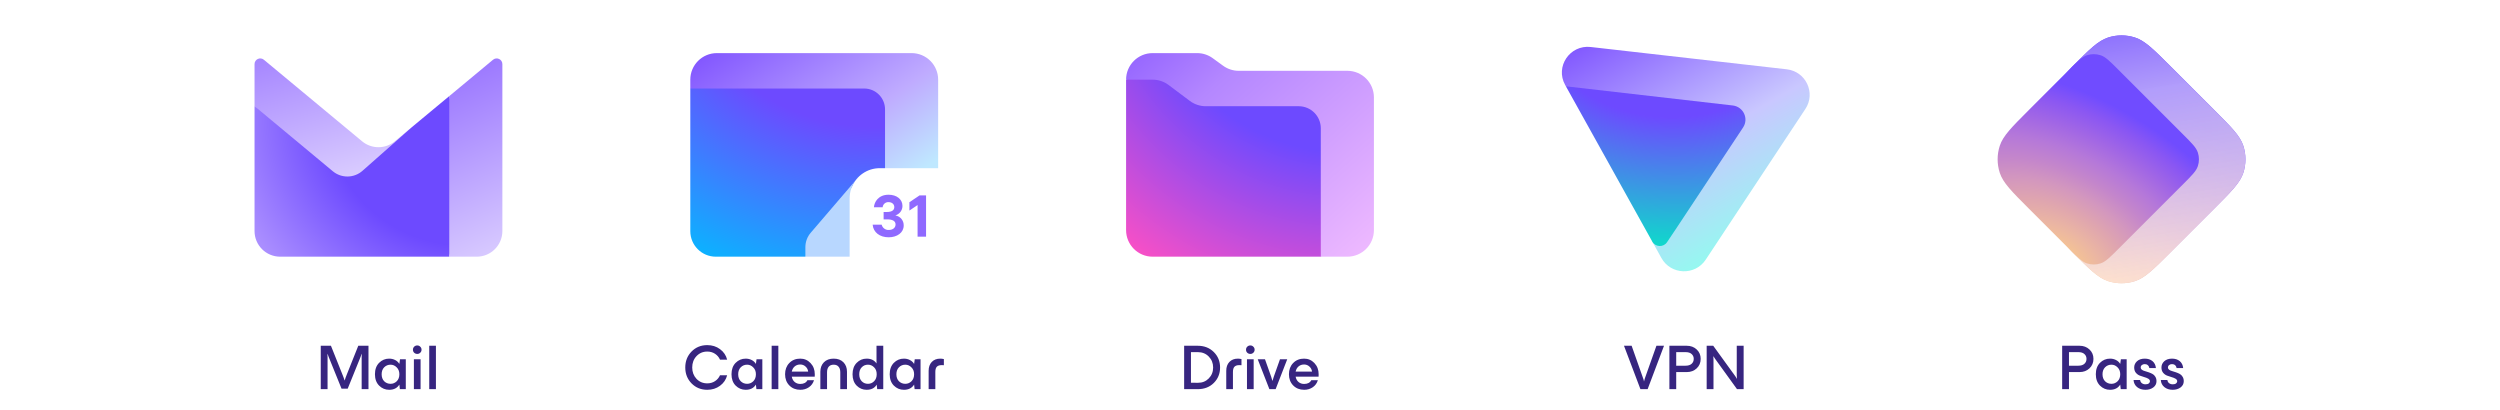 <svg width="390" height="64" viewBox="0 0 390 64" fill="none" xmlns="http://www.w3.org/2000/svg">
<path fill-rule="evenodd" clip-rule="evenodd" d="M64.258 19.829L64.261 19.831L53.516 31.758L39.708 16.56V10.004C39.708 9.251 40.585 8.839 41.164 9.32L56.484 22.042C57.965 23.272 60.113 23.272 61.594 22.042L64.258 19.829Z" fill="url(#paint0_linear_26776_45107)"/>
<path d="M70.085 14.991L64.258 19.829L64.261 19.831L56.546 26.646C55.231 27.807 53.267 27.836 51.919 26.715L39.708 16.56V36.044C39.708 38.252 41.498 40.043 43.707 40.043H70.085L72.847 27.517L70.085 14.991Z" fill="url(#paint1_radial_26776_45107)"/>
<path fill-rule="evenodd" clip-rule="evenodd" d="M70.085 14.995V40.043L74.37 40.043C76.579 40.043 78.37 38.252 78.37 36.044V10.004C78.37 9.251 77.493 8.839 76.913 9.32L70.085 14.995Z" fill="url(#paint2_linear_26776_45107)"/>
<path d="M50.037 60.709V53.938H51.627L53.387 58.343C53.566 58.78 53.688 59.115 53.755 59.347H53.775C53.828 59.135 53.947 58.8 54.133 58.343L55.892 53.938H57.483V60.709H56.419V55.698C56.419 55.499 56.426 55.334 56.439 55.201H56.419C56.399 55.267 56.343 55.423 56.25 55.668L54.242 60.629H53.278L51.269 55.668C51.177 55.423 51.12 55.267 51.1 55.201H51.081C51.094 55.334 51.1 55.499 51.1 55.698V60.709H50.037ZM60.709 60.808C60.1 60.808 59.576 60.589 59.139 60.152C58.708 59.715 58.492 59.125 58.492 58.382C58.492 57.633 58.708 57.04 59.139 56.603C59.576 56.165 60.1 55.947 60.709 55.947C61.054 55.947 61.365 56.02 61.644 56.165C61.922 56.304 62.141 56.507 62.3 56.772L62.4 56.046H63.304V60.709H62.38L62.3 59.993C61.969 60.536 61.438 60.808 60.709 60.808ZM59.536 58.382C59.536 58.84 59.669 59.204 59.934 59.476C60.206 59.741 60.537 59.874 60.928 59.874C61.299 59.874 61.621 59.741 61.892 59.476C62.164 59.204 62.3 58.84 62.3 58.382C62.3 57.938 62.161 57.58 61.883 57.309C61.611 57.03 61.293 56.891 60.928 56.891C60.537 56.891 60.206 57.027 59.934 57.299C59.669 57.571 59.536 57.932 59.536 58.382ZM64.567 60.709V56.046H65.611V60.709H64.567ZM64.607 55.022C64.481 54.896 64.418 54.74 64.418 54.555C64.418 54.369 64.481 54.214 64.607 54.087C64.739 53.955 64.902 53.889 65.094 53.889C65.28 53.889 65.435 53.955 65.561 54.087C65.694 54.214 65.76 54.369 65.76 54.555C65.76 54.74 65.694 54.896 65.561 55.022C65.435 55.148 65.28 55.211 65.094 55.211C64.902 55.211 64.739 55.148 64.607 55.022ZM66.96 60.709V53.938H68.004V60.709H66.96Z" fill="#372580"/>
<path d="M111.831 8.285C109.543 8.285 107.688 10.139 107.688 12.427V13.808L109.069 15.189V38.662L136.685 24.854L138.066 26.235H146.351V12.427C146.351 10.139 144.496 8.285 142.208 8.285H111.831Z" fill="url(#paint3_linear_26776_45107)"/>
<path d="M134.811 13.808H107.688V36.065C107.688 38.262 109.469 40.043 111.666 40.043H125.639L132.889 29.167C133.59 27.447 135.279 26.235 137.251 26.235H138.066L138.066 17.063C138.066 15.265 136.609 13.808 134.811 13.808Z" fill="url(#paint4_radial_26776_45107)"/>
<path d="M125.639 40.043V38.558C125.639 37.734 125.933 36.938 126.469 36.312L133.447 28.169C133.591 27.971 133.751 27.785 133.923 27.613L133.447 28.169C132.878 28.947 132.543 29.906 132.543 30.944V40.043L125.639 40.043Z" fill="#B8D7FF"/>
<path d="M136.133 35.052H137.542C137.599 35.295 137.742 35.51 137.946 35.66C138.146 35.81 138.395 35.887 138.649 35.874C139.286 35.874 139.707 35.526 139.707 35.016C139.707 34.505 139.27 34.222 138.404 34.222H137.844V33.071H138.33C139.168 33.071 139.511 32.763 139.511 32.306C139.511 31.848 139.139 31.532 138.624 31.532C138.395 31.52 138.167 31.593 137.995 31.743C137.82 31.892 137.713 32.103 137.693 32.33H136.333C136.382 31.528 137.019 30.377 138.616 30.377C139.899 30.377 140.785 31.102 140.785 32.123C140.785 32.451 140.683 32.772 140.487 33.035C140.291 33.298 140.017 33.497 139.703 33.594V33.614C140.07 33.679 140.401 33.873 140.634 34.161C140.867 34.449 140.989 34.809 140.977 35.182C140.977 36.288 139.956 37.017 138.636 37.017C137.235 37.025 136.235 36.235 136.133 35.052Z" fill="#8F69FF"/>
<path d="M143.44 30.487H144.465V36.924H143.142V31.986L141.868 32.845V31.545L143.44 30.487Z" fill="#8F69FF"/>
<path d="M110.332 60.808C109.358 60.808 108.543 60.477 107.886 59.814C107.23 59.145 106.902 58.316 106.902 57.328C106.902 56.341 107.227 55.513 107.877 54.843C108.533 54.174 109.351 53.839 110.332 53.839C111.094 53.839 111.757 54.048 112.32 54.465C112.89 54.883 113.262 55.43 113.434 56.106H112.32C112.155 55.728 111.896 55.423 111.545 55.191C111.194 54.959 110.789 54.843 110.332 54.843C109.663 54.843 109.103 55.082 108.652 55.559C108.208 56.029 107.986 56.619 107.986 57.328C107.986 58.031 108.208 58.621 108.652 59.098C109.103 59.569 109.663 59.804 110.332 59.804C110.789 59.804 111.194 59.688 111.545 59.456C111.896 59.224 112.155 58.919 112.32 58.541H113.434C113.262 59.218 112.89 59.764 112.32 60.182C111.757 60.599 111.094 60.808 110.332 60.808ZM116.331 60.808C115.721 60.808 115.197 60.589 114.76 60.152C114.329 59.715 114.114 59.125 114.114 58.382C114.114 57.633 114.329 57.04 114.76 56.603C115.197 56.165 115.721 55.947 116.331 55.947C116.675 55.947 116.987 56.02 117.265 56.165C117.543 56.304 117.762 56.507 117.921 56.772L118.021 56.046H118.925V60.709H118.001L117.921 59.993C117.59 60.536 117.06 60.808 116.331 60.808ZM115.157 58.382C115.157 58.84 115.29 59.204 115.555 59.476C115.827 59.741 116.158 59.874 116.549 59.874C116.92 59.874 117.242 59.741 117.514 59.476C117.785 59.204 117.921 58.84 117.921 58.382C117.921 57.938 117.782 57.58 117.504 57.309C117.232 57.03 116.914 56.891 116.549 56.891C116.158 56.891 115.827 57.027 115.555 57.299C115.29 57.571 115.157 57.932 115.157 58.382ZM120.377 60.709V53.938H121.421V60.709H120.377ZM124.849 60.808C124.153 60.808 123.583 60.583 123.139 60.132C122.695 59.681 122.473 59.098 122.473 58.382C122.473 57.673 122.691 57.09 123.129 56.633C123.573 56.175 124.143 55.947 124.839 55.947C125.475 55.947 126.012 56.179 126.449 56.643C126.887 57.106 127.106 57.686 127.106 58.382C127.106 58.535 127.102 58.661 127.096 58.76H123.517C123.583 59.118 123.735 59.396 123.974 59.595C124.213 59.794 124.501 59.894 124.839 59.894C125.389 59.894 125.763 59.698 125.962 59.307H126.986C126.847 59.771 126.582 60.139 126.191 60.41C125.8 60.676 125.353 60.808 124.849 60.808ZM123.517 57.965H126.072C126.039 57.66 125.906 57.401 125.674 57.189C125.442 56.971 125.164 56.861 124.839 56.861C124.501 56.861 124.213 56.961 123.974 57.16C123.742 57.358 123.59 57.627 123.517 57.965ZM127.975 57.995C127.975 57.385 128.16 56.891 128.531 56.513C128.903 56.136 129.41 55.947 130.052 55.947C130.695 55.947 131.202 56.136 131.574 56.513C131.945 56.891 132.13 57.385 132.13 57.995V60.709H131.086V58.074C131.086 57.703 130.997 57.415 130.818 57.209C130.646 56.997 130.39 56.891 130.052 56.891C129.714 56.891 129.456 56.997 129.277 57.209C129.105 57.415 129.019 57.703 129.019 58.074V60.709H127.975V57.995ZM136.844 60.709L136.765 60.003C136.447 60.54 135.923 60.808 135.194 60.808C134.591 60.808 134.074 60.593 133.643 60.162C133.212 59.724 132.997 59.131 132.997 58.382C132.997 57.633 133.212 57.04 133.643 56.603C134.074 56.165 134.591 55.947 135.194 55.947C135.89 55.947 136.404 56.199 136.735 56.702V53.938H137.789V60.709H136.844ZM134.429 57.299C134.17 57.564 134.041 57.925 134.041 58.382C134.041 58.84 134.17 59.204 134.429 59.476C134.687 59.741 135.012 59.874 135.403 59.874C135.774 59.874 136.092 59.741 136.357 59.476C136.629 59.204 136.765 58.84 136.765 58.382C136.765 57.925 136.629 57.564 136.357 57.299C136.092 57.027 135.774 56.891 135.403 56.891C135.012 56.891 134.687 57.027 134.429 57.299ZM141.01 60.808C140.4 60.808 139.877 60.589 139.439 60.152C139.009 59.715 138.793 59.125 138.793 58.382C138.793 57.633 139.009 57.04 139.439 56.603C139.877 56.165 140.4 55.947 141.01 55.947C141.355 55.947 141.666 56.02 141.945 56.165C142.223 56.304 142.442 56.507 142.601 56.772L142.7 56.046H143.605V60.709H142.68L142.601 59.993C142.269 60.536 141.739 60.808 141.01 60.808ZM139.837 58.382C139.837 58.84 139.97 59.204 140.235 59.476C140.506 59.741 140.838 59.874 141.229 59.874C141.6 59.874 141.921 59.741 142.193 59.476C142.465 59.204 142.601 58.84 142.601 58.382C142.601 57.938 142.462 57.58 142.183 57.309C141.912 57.03 141.593 56.891 141.229 56.891C140.838 56.891 140.506 57.027 140.235 57.299C139.97 57.571 139.837 57.932 139.837 58.382ZM144.868 57.846C144.868 57.269 145.03 56.808 145.355 56.464C145.686 56.119 146.13 55.947 146.687 55.947C146.853 55.947 147.038 55.97 147.244 56.016V56.971C147.184 56.964 147.065 56.961 146.886 56.961C146.561 56.961 146.316 57.044 146.15 57.209C145.991 57.375 145.912 57.647 145.912 58.025V60.709H144.868V57.846Z" fill="#372580"/>
<path d="M175.669 12.427L181.192 9.666L190.857 15.189H207.427V38.662L206.046 40.043H179.811C177.523 40.043 175.669 38.188 175.669 35.901V12.427Z" fill="url(#paint5_radial_26776_45107)"/>
<path fill-rule="evenodd" clip-rule="evenodd" d="M190.804 10.254C191.512 10.769 192.365 11.046 193.24 11.046L210.189 11.046C212.476 11.046 214.331 12.901 214.331 15.189V35.901C214.331 38.188 212.476 40.043 210.189 40.043H206.046V20.021C206.046 18.115 204.501 16.57 202.594 16.57H188.096C187.2 16.57 186.327 16.279 185.61 15.741L182.297 13.255C181.579 12.718 180.707 12.427 179.811 12.427L175.669 12.427C175.669 10.139 177.523 8.285 179.811 8.285H186.749C187.624 8.285 188.477 8.562 189.185 9.077L190.804 10.254Z" fill="url(#paint6_linear_26776_45107)"/>
<path d="M184.726 60.709V53.938H186.843C187.857 53.938 188.692 54.263 189.349 54.913C190.005 55.562 190.333 56.367 190.333 57.328C190.333 58.29 190.005 59.095 189.349 59.744C188.699 60.387 187.864 60.709 186.843 60.709H184.726ZM185.789 59.705L186.873 59.715C187.549 59.721 188.113 59.496 188.563 59.038C189.021 58.575 189.249 58.005 189.249 57.328C189.249 56.659 189.024 56.093 188.573 55.629C188.122 55.165 187.556 54.933 186.873 54.933H185.789V59.705ZM191.295 57.846C191.295 57.269 191.457 56.808 191.782 56.464C192.114 56.119 192.558 55.947 193.114 55.947C193.28 55.947 193.466 55.97 193.671 56.016V56.971C193.611 56.964 193.492 56.961 193.313 56.961C192.988 56.961 192.743 57.044 192.577 57.209C192.418 57.375 192.339 57.647 192.339 58.025V60.709H191.295V57.846ZM194.528 60.709V56.046H195.572V60.709H194.528ZM194.568 55.022C194.442 54.896 194.379 54.74 194.379 54.555C194.379 54.369 194.442 54.214 194.568 54.087C194.7 53.955 194.863 53.889 195.055 53.889C195.241 53.889 195.396 53.955 195.522 54.087C195.655 54.214 195.721 54.369 195.721 54.555C195.721 54.74 195.655 54.896 195.522 55.022C195.396 55.148 195.241 55.211 195.055 55.211C194.863 55.211 194.7 55.148 194.568 55.022ZM198.024 60.709L196.205 56.046H197.338L198.303 58.77C198.395 59.055 198.458 59.267 198.492 59.406H198.511C198.558 59.247 198.624 59.035 198.71 58.77L199.675 56.046H200.808L198.999 60.709H198.024ZM203.451 60.808C202.755 60.808 202.185 60.583 201.741 60.132C201.297 59.681 201.075 59.098 201.075 58.382C201.075 57.673 201.293 57.09 201.731 56.633C202.175 56.175 202.745 55.947 203.441 55.947C204.077 55.947 204.614 56.179 205.051 56.643C205.489 57.106 205.708 57.686 205.708 58.382C205.708 58.535 205.704 58.661 205.698 58.76H202.119C202.185 59.118 202.337 59.396 202.576 59.595C202.814 59.794 203.103 59.894 203.441 59.894C203.991 59.894 204.365 59.698 204.564 59.307H205.588C205.449 59.771 205.184 60.139 204.793 60.41C204.402 60.676 203.954 60.808 203.451 60.808ZM202.119 57.965H204.674C204.64 57.66 204.508 57.401 204.276 57.189C204.044 56.971 203.766 56.861 203.441 56.861C203.103 56.861 202.814 56.961 202.576 57.16C202.344 57.358 202.191 57.627 202.119 57.965Z" fill="#372580"/>
<path fill-rule="evenodd" clip-rule="evenodd" d="M259.179 40.249C260.649 42.89 264.422 43.033 266.09 40.511L281.645 16.989C283.295 14.495 281.717 11.151 278.729 10.811L248.155 7.332C244.896 6.961 242.575 10.398 244.16 13.248L244.285 13.471L257.927 22.819L257.761 37.69L259.179 40.249Z" fill="url(#paint7_linear_26776_45107)"/>
<path d="M260.055 37.785L261.436 35.726L271.922 19.886C272.838 18.501 271.963 16.643 270.305 16.453L244.281 13.465L257.762 37.701C258.254 38.568 259.498 38.616 260.055 37.785Z" fill="url(#paint8_radial_26776_45107)"/>
<path d="M255.907 60.709L253.342 53.938H254.535L256.335 59.038C256.408 59.218 256.448 59.367 256.454 59.486H256.474C256.487 59.38 256.527 59.231 256.593 59.038L258.403 53.938H259.586L257.031 60.709H255.907ZM260.425 60.709V53.938H263.139C263.755 53.938 264.269 54.131 264.68 54.515C265.097 54.899 265.306 55.39 265.306 55.986C265.306 56.583 265.097 57.077 264.68 57.468C264.269 57.852 263.755 58.044 263.139 58.044H261.489V60.709H260.425ZM261.489 57.05H262.94C263.358 57.05 263.676 56.951 263.895 56.752C264.113 56.553 264.223 56.298 264.223 55.986C264.223 55.675 264.113 55.423 263.895 55.231C263.682 55.032 263.371 54.933 262.96 54.933H261.489V57.05ZM266.24 60.709V53.938H267.264L270.684 58.661C270.81 58.833 270.896 58.976 270.943 59.088L270.963 59.078C270.943 58.919 270.933 58.72 270.933 58.482V53.938H272.007V60.709H270.973L267.563 55.986C267.443 55.821 267.354 55.681 267.294 55.569L267.284 55.579C267.298 55.685 267.304 55.88 267.304 56.165V60.709H266.24Z" fill="#372580"/>
<path d="M323.256 10.407C325.953 7.71 327.301 6.362 328.856 5.857C330.224 5.412 331.698 5.412 333.065 5.857C334.62 6.362 335.969 7.71 338.666 10.407L345.408 17.149C348.105 19.846 349.453 21.195 349.959 22.75C350.403 24.118 350.403 25.591 349.959 26.959C349.453 28.514 348.105 29.862 345.408 32.559L338.666 39.301C335.969 41.998 334.62 43.347 333.065 43.852C331.698 44.297 330.224 44.297 328.856 43.852C327.301 43.347 325.953 41.998 323.256 39.301L321.988 37.88C321.221 37.02 320.838 36.59 320.564 36.101C320.322 35.668 320.144 35.201 320.036 34.716C319.915 34.169 319.915 33.593 319.915 32.44L319.915 17.268C319.915 16.116 319.915 15.54 320.036 14.993C320.144 14.508 320.322 14.041 320.564 13.607C320.838 13.118 321.221 12.688 321.988 11.828L323.256 10.407Z" fill="url(#paint9_radial_26776_45107)"/>
<path d="M323.256 10.407C325.953 7.71 327.301 6.362 328.856 5.857C330.224 5.412 331.698 5.412 333.065 5.857C334.62 6.362 335.969 7.71 338.666 10.407L345.408 17.149C348.105 19.846 349.453 21.195 349.959 22.75C350.403 24.118 350.403 25.591 349.959 26.959C349.453 28.514 348.105 29.862 345.408 32.559L338.666 39.301C335.969 41.998 334.62 43.347 333.065 43.852C331.698 44.297 330.224 44.297 328.856 43.852C327.301 43.347 325.953 41.998 323.256 39.301L321.988 37.88C321.221 37.02 320.838 36.59 320.564 36.101C320.322 35.668 320.144 35.201 320.036 34.716C319.915 34.169 319.915 33.593 319.915 32.44L319.915 17.268C319.915 16.116 319.915 15.54 320.036 14.993C320.144 14.508 320.322 14.041 320.564 13.607C320.838 13.118 321.221 12.688 321.988 11.828L323.256 10.407Z" fill="url(#paint10_linear_26776_45107)"/>
<path d="M322.774 10.889C324.123 9.54 324.797 8.866 325.575 8.613C326.259 8.391 326.995 8.391 327.679 8.613C328.457 8.866 329.131 9.54 330.479 10.889L340.592 21.002C341.941 22.35 342.615 23.024 342.868 23.802C343.09 24.486 343.09 25.222 342.868 25.906C342.615 26.684 341.941 27.358 340.592 28.707L330.479 38.819C329.131 40.168 328.457 40.842 327.679 41.095C326.995 41.317 326.259 41.317 325.575 41.095C324.797 40.842 324.123 40.168 322.774 38.819L316.514 32.559C313.817 29.862 312.468 28.514 311.963 26.959C311.519 25.591 311.519 24.117 311.963 22.75C312.468 21.195 313.817 19.846 316.514 17.149L322.774 10.889Z" fill="url(#paint11_radial_26776_45107)"/>
<path d="M321.697 60.709V53.938H324.411C325.027 53.938 325.541 54.131 325.952 54.515C326.369 54.899 326.578 55.39 326.578 55.986C326.578 56.583 326.369 57.077 325.952 57.468C325.541 57.852 325.027 58.044 324.411 58.044H322.76V60.709H321.697ZM322.76 57.05H324.212C324.629 57.05 324.948 56.951 325.166 56.752C325.385 56.553 325.494 56.298 325.494 55.986C325.494 55.675 325.385 55.423 325.166 55.231C324.954 55.032 324.643 54.933 324.232 54.933H322.76V57.05ZM329.165 60.808C328.556 60.808 328.032 60.589 327.595 60.152C327.164 59.715 326.948 59.125 326.948 58.382C326.948 57.633 327.164 57.04 327.595 56.603C328.032 56.165 328.556 55.947 329.165 55.947C329.51 55.947 329.822 56.02 330.1 56.165C330.378 56.304 330.597 56.507 330.756 56.772L330.856 56.046H331.76V60.709H330.836L330.756 59.993C330.425 60.536 329.895 60.808 329.165 60.808ZM327.992 58.382C327.992 58.84 328.125 59.204 328.39 59.476C328.662 59.741 328.993 59.874 329.384 59.874C329.755 59.874 330.077 59.741 330.349 59.476C330.62 59.204 330.756 58.84 330.756 58.382C330.756 57.938 330.617 57.58 330.339 57.309C330.067 57.03 329.749 56.891 329.384 56.891C328.993 56.891 328.662 57.027 328.39 57.299C328.125 57.571 327.992 57.932 327.992 58.382ZM334.693 60.808C334.17 60.808 333.736 60.669 333.391 60.391C333.046 60.106 332.861 59.734 332.834 59.277H333.858C333.885 59.489 333.974 59.655 334.127 59.774C334.286 59.894 334.475 59.953 334.693 59.953C334.919 59.953 335.091 59.907 335.21 59.814C335.33 59.721 335.389 59.605 335.389 59.466C335.389 59.307 335.303 59.178 335.131 59.078C334.965 58.979 334.76 58.896 334.514 58.83C334.276 58.764 334.037 58.684 333.799 58.591C333.56 58.498 333.355 58.346 333.182 58.134C333.017 57.922 332.934 57.653 332.934 57.328C332.934 56.951 333.08 56.626 333.371 56.354C333.669 56.083 334.074 55.947 334.584 55.947C335.074 55.947 335.475 56.076 335.787 56.334C336.098 56.593 336.277 56.954 336.324 57.418H335.3C335.267 57.226 335.187 57.077 335.061 56.971C334.942 56.858 334.783 56.802 334.584 56.802C334.398 56.802 334.246 56.851 334.127 56.951C334.007 57.05 333.948 57.176 333.948 57.328C333.948 57.468 334.007 57.584 334.127 57.676C334.253 57.769 334.405 57.839 334.584 57.885C334.77 57.932 334.968 57.995 335.181 58.074C335.393 58.147 335.588 58.23 335.767 58.323C335.953 58.416 336.105 58.561 336.224 58.76C336.35 58.952 336.413 59.188 336.413 59.466C336.413 59.864 336.248 60.188 335.916 60.44C335.585 60.685 335.177 60.808 334.693 60.808ZM338.946 60.808C338.422 60.808 337.988 60.669 337.643 60.391C337.299 60.106 337.113 59.734 337.087 59.277H338.111C338.137 59.489 338.227 59.655 338.379 59.774C338.538 59.894 338.727 59.953 338.946 59.953C339.171 59.953 339.343 59.907 339.463 59.814C339.582 59.721 339.642 59.605 339.642 59.466C339.642 59.307 339.556 59.178 339.383 59.078C339.218 58.979 339.012 58.896 338.767 58.83C338.528 58.764 338.29 58.684 338.051 58.591C337.812 58.498 337.607 58.346 337.435 58.134C337.269 57.922 337.186 57.653 337.186 57.328C337.186 56.951 337.332 56.626 337.624 56.354C337.922 56.083 338.326 55.947 338.836 55.947C339.327 55.947 339.728 56.076 340.039 56.334C340.351 56.593 340.53 56.954 340.576 57.418H339.552C339.519 57.226 339.44 57.077 339.314 56.971C339.194 56.858 339.035 56.802 338.836 56.802C338.651 56.802 338.498 56.851 338.379 56.951C338.26 57.05 338.2 57.176 338.2 57.328C338.2 57.468 338.26 57.584 338.379 57.676C338.505 57.769 338.658 57.839 338.836 57.885C339.022 57.932 339.221 57.995 339.433 58.074C339.645 58.147 339.841 58.23 340.02 58.323C340.205 58.416 340.358 58.561 340.477 58.76C340.603 58.952 340.666 59.188 340.666 59.466C340.666 59.864 340.5 60.188 340.169 60.44C339.837 60.685 339.43 60.808 338.946 60.808Z" fill="#372580"/>
<defs>
<linearGradient id="paint0_linear_26776_45107" x1="54.216" y1="31.969" x2="41.249" y2="-13.075" gradientUnits="userSpaceOnUse">
<stop stop-color="#E3D9FF"/>
<stop offset="1" stop-color="#7341FF"/>
</linearGradient>
<radialGradient id="paint1_radial_26776_45107" cx="0" cy="0" r="1" gradientUnits="userSpaceOnUse" gradientTransform="translate(72.703 18.057) scale(38.646 36.427)">
<stop offset="0.556" stop-color="#6D4AFF"/>
<stop offset="0.994" stop-color="#AA8EFF"/>
</radialGradient>
<linearGradient id="paint2_linear_26776_45107" x1="90.873" y1="60.095" x2="61.047" y2="-4.246" gradientUnits="userSpaceOnUse">
<stop offset="0.271" stop-color="#E3D9FF"/>
<stop offset="1" stop-color="#7341FF"/>
</linearGradient>
<linearGradient id="paint3_linear_26776_45107" x1="140.168" y1="29.047" x2="117.617" y2="-3.717" gradientUnits="userSpaceOnUse">
<stop stop-color="#BFE8FF"/>
<stop offset="0.307" stop-color="#BFABFF"/>
<stop offset="1" stop-color="#7341FF"/>
</linearGradient>
<radialGradient id="paint4_radial_26776_45107" cx="0" cy="0" r="1" gradientUnits="userSpaceOnUse" gradientTransform="translate(136.904 -8.079) scale(62.023 55.426)">
<stop offset="0.503" stop-color="#6D4AFF"/>
<stop offset="0.994" stop-color="#06B8FF"/>
</radialGradient>
<radialGradient id="paint5_radial_26776_45107" cx="0" cy="0" r="1" gradientUnits="userSpaceOnUse" gradientTransform="translate(210.087 -11.203) scale(59.261 62.898)">
<stop offset="0.556" stop-color="#6D4AFF"/>
<stop offset="1" stop-color="#FF50C3"/>
</radialGradient>
<linearGradient id="paint6_linear_26776_45107" x1="175.159" y1="-8.289" x2="223.092" y2="44.781" gradientUnits="userSpaceOnUse">
<stop stop-color="#7341FF"/>
<stop offset="0.359" stop-color="#B487FF"/>
<stop offset="1" stop-color="#FFC8FF"/>
</linearGradient>
<linearGradient id="paint7_linear_26776_45107" x1="278.611" y1="40.247" x2="253.734" y2="-2.654" gradientUnits="userSpaceOnUse">
<stop offset="0.066" stop-color="#8EFFEE"/>
<stop offset="0.45" stop-color="#C9C7FF"/>
<stop offset="1" stop-color="#7341FF"/>
</linearGradient>
<radialGradient id="paint8_radial_26776_45107" cx="0" cy="0" r="1" gradientUnits="userSpaceOnUse" gradientTransform="translate(260.091 2.37) rotate(93.755) scale(39.474 50.906)">
<stop offset="0.403" stop-color="#6D4AFF"/>
<stop offset="0.994" stop-color="#00F0C3"/>
</radialGradient>
<radialGradient id="paint9_radial_26776_45107" cx="0" cy="0" r="1" gradientUnits="userSpaceOnUse" gradientTransform="translate(323.298 44.939) rotate(-58.142) scale(32.274 50.469)">
<stop stop-color="#FFD580"/>
<stop offset="0.094" stop-color="#F6C592"/>
<stop offset="0.205" stop-color="#EBB6A2"/>
<stop offset="0.324" stop-color="#DFA5AF"/>
<stop offset="0.429" stop-color="#D397BE"/>
<stop offset="0.534" stop-color="#C486CB"/>
<stop offset="0.649" stop-color="#B578D9"/>
<stop offset="0.771" stop-color="#A166E5"/>
<stop offset="0.891" stop-color="#8B57F2"/>
<stop offset="1" stop-color="#704CFF"/>
</radialGradient>
<linearGradient id="paint10_linear_26776_45107" x1="321.966" y1="-2.154" x2="329.485" y2="43.742" gradientUnits="userSpaceOnUse">
<stop stop-color="#6D4AFF"/>
<stop offset="0.392" stop-color="#B39FFB" stop-opacity="0.978"/>
<stop offset="1" stop-color="#FFE8DB" stop-opacity="0.8"/>
</linearGradient>
<radialGradient id="paint11_radial_26776_45107" cx="0" cy="0" r="1" gradientUnits="userSpaceOnUse" gradientTransform="translate(320.463 41.009) rotate(-58.142) scale(25.959 40.595)">
<stop stop-color="#FFD580"/>
<stop offset="0.094" stop-color="#F6C592"/>
<stop offset="0.205" stop-color="#EBB6A2"/>
<stop offset="0.324" stop-color="#DFA5AF"/>
<stop offset="0.429" stop-color="#D397BE"/>
<stop offset="0.534" stop-color="#C486CB"/>
<stop offset="0.649" stop-color="#B578D9"/>
<stop offset="0.771" stop-color="#A166E5"/>
<stop offset="0.891" stop-color="#8B57F2"/>
<stop offset="1" stop-color="#704CFF"/>
</radialGradient>
</defs>
</svg>
